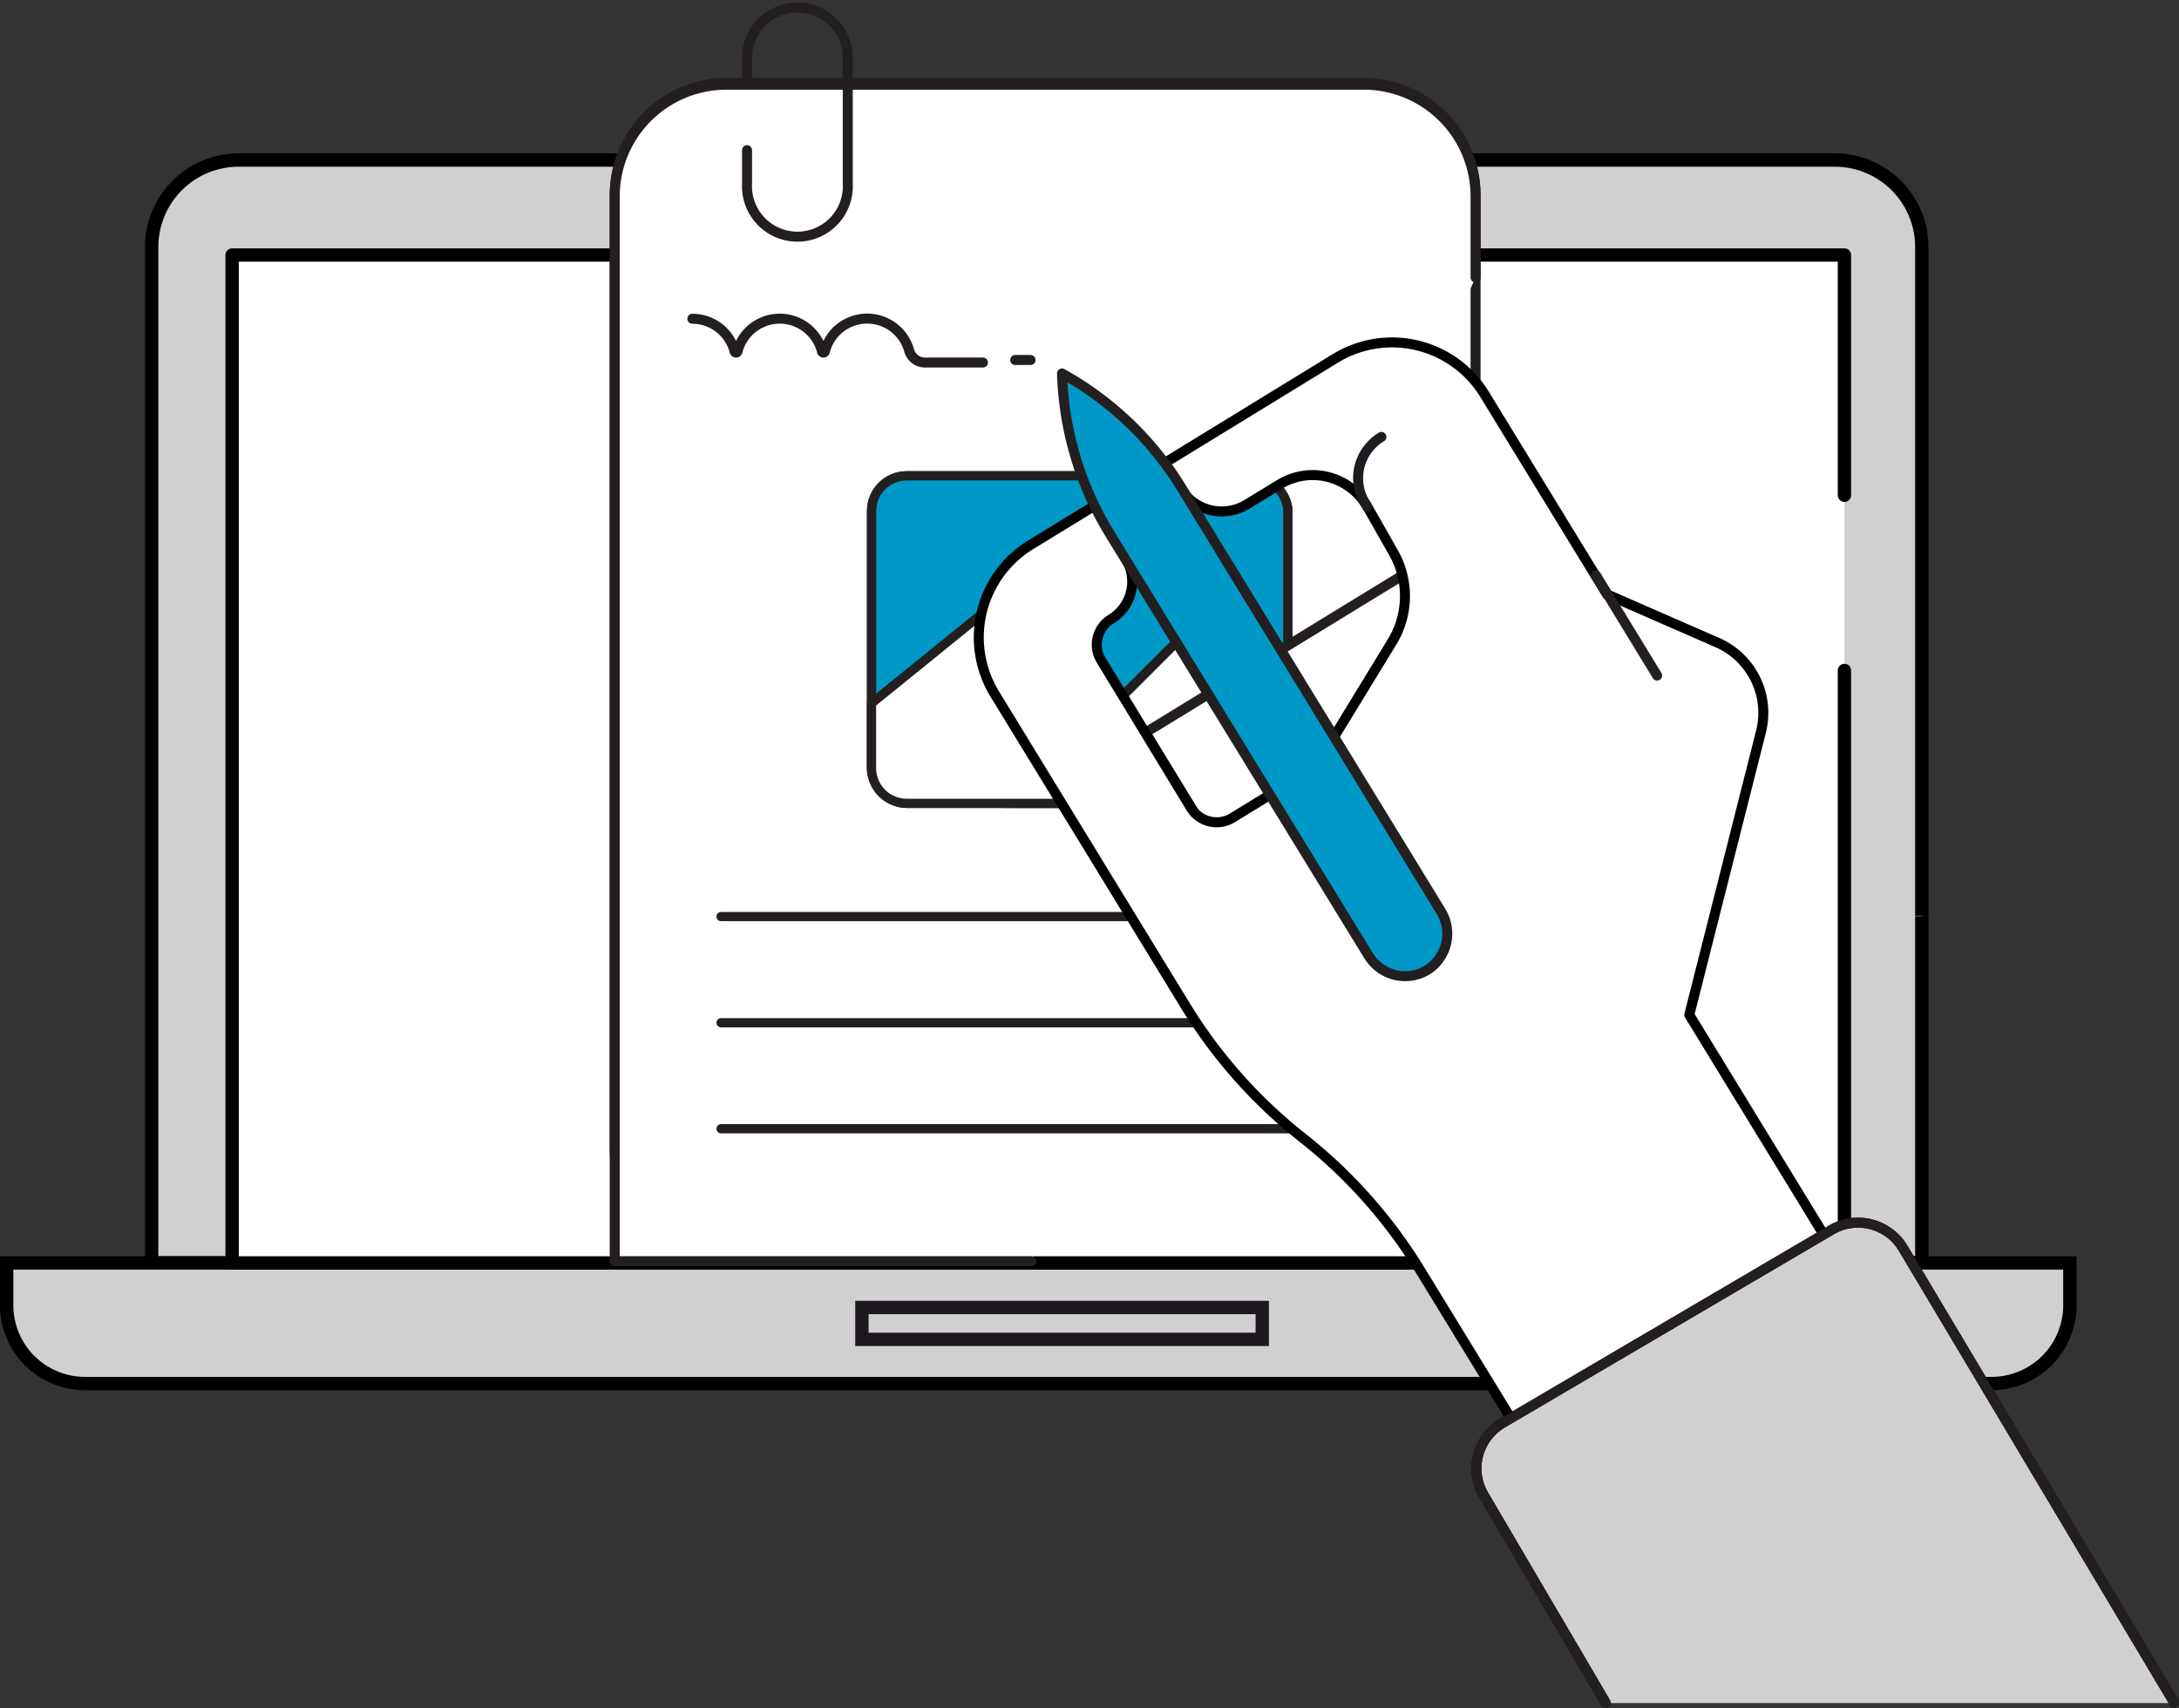 <svg xmlns="http://www.w3.org/2000/svg" viewBox="0 0 163.34 128.07">
  <rect x="0" y="0" width="163.34" height="128.07" fill="#333333" stroke="none"/>
  <defs>
    <style>
      .cls-1, .cls-14 {
        fill: #d0d0d0;
      }

      .cls-1, .cls-11, .cls-14, .cls-2 {
        stroke: #000;
      }

      .cls-1, .cls-14, .cls-3, .cls-6, .cls-8 {
        stroke-miterlimit: 10;
      }

      .cls-10, .cls-2, .cls-5, .cls-8, .cls-9 {
        fill: #fff;
      }

      .cls-10, .cls-11, .cls-13, .cls-2, .cls-4, .cls-5, .cls-7 {
        stroke-linecap: round;
        stroke-linejoin: round;
      }

      .cls-11, .cls-13, .cls-3, .cls-4, .cls-7 {
        fill: none;
      }

      .cls-3 {
        stroke: #1c181d;
      }

      .cls-10, .cls-4, .cls-5, .cls-7 {
        stroke: #231f20;
      }

      .cls-11, .cls-13, .cls-14, .cls-4, .cls-5 {
        stroke-width: 0.75px;
      }

      .cls-12, .cls-6 {
        fill: #0098c7;
      }

      .cls-6, .cls-8 {
        stroke: #424242;
      }

      .cls-10, .cls-6, .cls-7, .cls-8 {
        stroke-width: 0.69px;
      }

      .cls-13 {
        stroke: #1c1d21;
      }
    </style>
  </defs>
  <g id="Layer_2" data-name="Layer 2">
    <g id="Layer_1-2" data-name="Layer 1">
      <g>
        <g>
          <path class="cls-1" d="M144.06,68.66V18.53A6.52,6.52,0,0,0,137.54,12H17.89a6.52,6.52,0,0,0-6.52,6.52V94.69H144.06v-26"/>
          <path class="cls-1" d="M.5,94.69H155.16a0,0,0,0,1,0,0v3.17a5.87,5.87,0,0,1-5.87,5.87H6.37A5.87,5.87,0,0,1,.5,97.86V94.69a0,0,0,0,1,0,0Z"/>
          <polyline class="cls-2" points="138.26 37.13 138.26 19.12 17.4 19.12 17.4 94.69 138.26 94.69 138.26 50.27"/>
          <circle class="cls-3" cx="79.38" cy="15.53" r="1.55"/>
          <circle class="cls-3" cx="85.31" cy="15.53" r="0.78"/>
          <rect class="cls-3" x="64.61" y="98.03" width="30.01" height="2.39"/>
        </g>
        <path class="cls-4" d="M54.46,94.43a8.38,8.38,0,0,1-8.38-8.38V14.6a8.38,8.38,0,0,1,8.38-8.38h47.77a8.38,8.38,0,0,1,8.38,8.38V86.05"/>
        <path class="cls-5" d="M77.31,94.56H46.08V14.73a8.38,8.38,0,0,1,8.38-8.38h47.77a8.38,8.38,0,0,1,8.38,8.38V20.8"/>
        <path class="cls-4" d="M56,11.26v2.51a3.78,3.78,0,1,0,7.55,0V4.15a3.78,3.78,0,0,0-7.55,0V6.22"/>
        <g>
          <rect class="cls-6" x="65.33" y="35.67" width="31.21" height="24.56" rx="2.64"/>
          <rect class="cls-7" x="65.33" y="35.67" width="31.21" height="24.56" rx="2.64"/>
          <path class="cls-8" d="M90.18,46.15,76.09,60.23H93.9a2.64,2.64,0,0,0,2.64-2.64V52.51Z"/>
          <path class="cls-7" d="M90.18,46.15,76.09,60.23H93.9a2.64,2.64,0,0,0,2.64-2.64V52.51Z"/>
          <path class="cls-9" d="M65.33,52.73v4.86A2.64,2.64,0,0,0,68,60.23H87.33L73.55,46.07Z"/>
          <path class="cls-7" d="M65.33,52.73v4.86A2.64,2.64,0,0,0,68,60.23H87.33L73.55,46.07Z"/>
        </g>
        <line class="cls-10" x1="54.05" y1="68.72" x2="103.39" y2="68.72"/>
        <line class="cls-10" x1="103.39" y1="84.63" x2="54.05" y2="84.63"/>
        <line class="cls-10" x1="54.05" y1="76.68" x2="103.39" y2="76.68"/>
        <path class="cls-4" d="M51.9,23.9a3.27,3.27,0,0,1,3.17,2.46.11.11,0,0,0,.21,0,3.27,3.27,0,0,1,6.34,0,.11.11,0,0,0,.21,0,3.27,3.27,0,0,1,6.33-.05,1.23,1.23,0,0,0,1.19.87h4.33"/>
        <g>
          <path class="cls-9" d="M105.11,43.15,85.86,54.93l5.22,8.53L110,51.9S104.8,42.65,105.11,43.15Z"/>
          <path class="cls-4" d="M105.11,43.15,85.86,54.93l5.22,8.53L110,51.9S104.8,42.65,105.11,43.15Z"/>
          <path class="cls-9" d="M137,93l-10.37-17L132,54.88a5.76,5.76,0,0,0-3.28-6.71l-8.26-3.61-9.18-15a8.13,8.13,0,0,0-11.18-2.69L87.32,34.7l1.17,1.9a3.61,3.61,0,0,0,5,1.2l2.43-1.48a4.73,4.73,0,0,1,6.6,1.71l1.94,3.41a6.6,6.6,0,0,1-.08,6.64L100,55.25l-4.85,4.37-2.77,1.7a2.26,2.26,0,0,1-3.1-.74L82.55,49.51a2.24,2.24,0,0,1,.74-3.09h0a3.3,3.3,0,0,0,1.12-4.5l-2.37-4-4.77,2.92a8.14,8.14,0,0,0-2.7,11.2L88.81,75.32a37.43,37.43,0,0,0,8.85,10h0a37.63,37.63,0,0,1,8.85,10l6.68,10.91"/>
          <path class="cls-11" d="M136.82,92.75,126.63,76.09,132,54.88a5.76,5.76,0,0,0-3.28-6.71l-8.26-3.61-9.18-15a8.13,8.13,0,0,0-11.18-2.69L87.32,34.7l1.17,1.9a3.61,3.61,0,0,0,5,1.2l2.43-1.48a4.73,4.73,0,0,1,6.6,1.71l1.94,3.41a6.6,6.6,0,0,1-.08,6.64L100,55.25l-4.85,4.37-2.77,1.7a2.26,2.26,0,0,1-3.1-.74L82.55,49.51a2.24,2.24,0,0,1,.74-3.09h0a3.3,3.3,0,0,0,1.12-4.5l-2.37-4-4.77,2.92a8.14,8.14,0,0,0-2.7,11.2L88.81,75.32a37.43,37.43,0,0,0,8.85,10h0a37.63,37.63,0,0,1,8.85,10l6.68,10.91"/>
          <path class="cls-12" d="M79.61,28h0a24.36,24.36,0,0,1,9,8.64L108,68.3A3.22,3.22,0,0,1,107,72.72h0a3.21,3.21,0,0,1-4.41-1.07L83.18,40a24.44,24.44,0,0,1-3.57-12Z"/>
          <path class="cls-4" d="M79.61,28h0a24.36,24.36,0,0,1,9,8.64L108,68.3A3.22,3.22,0,0,1,107,72.72h0a3.21,3.21,0,0,1-4.41-1.07L83.18,40a24.44,24.44,0,0,1-3.57-12Z"/>
          <line class="cls-4" x1="119.63" y1="43.13" x2="124.22" y2="50.65"/>
          <path class="cls-13" d="M102.49,38l-.14-.24a3.61,3.61,0,0,1,1.2-5h0"/>
          <path class="cls-14" d="M120.38,127.69l-9.16-15.6a3.94,3.94,0,0,1,1.4-5.39l24.67-14.49a3.94,3.94,0,0,1,5.39,1.41L163,127.69"/>
          <path class="cls-4" d="M120.38,127.69l-9.16-15.6a3.94,3.94,0,0,1,1.4-5.39l24.67-14.49a3.94,3.94,0,0,1,5.39,1.41L163,127.69"/>
          <line class="cls-4" x1="76.1" y1="26.99" x2="77.25" y2="26.99"/>
        </g>
      </g>
    </g>
  </g>
</svg>
